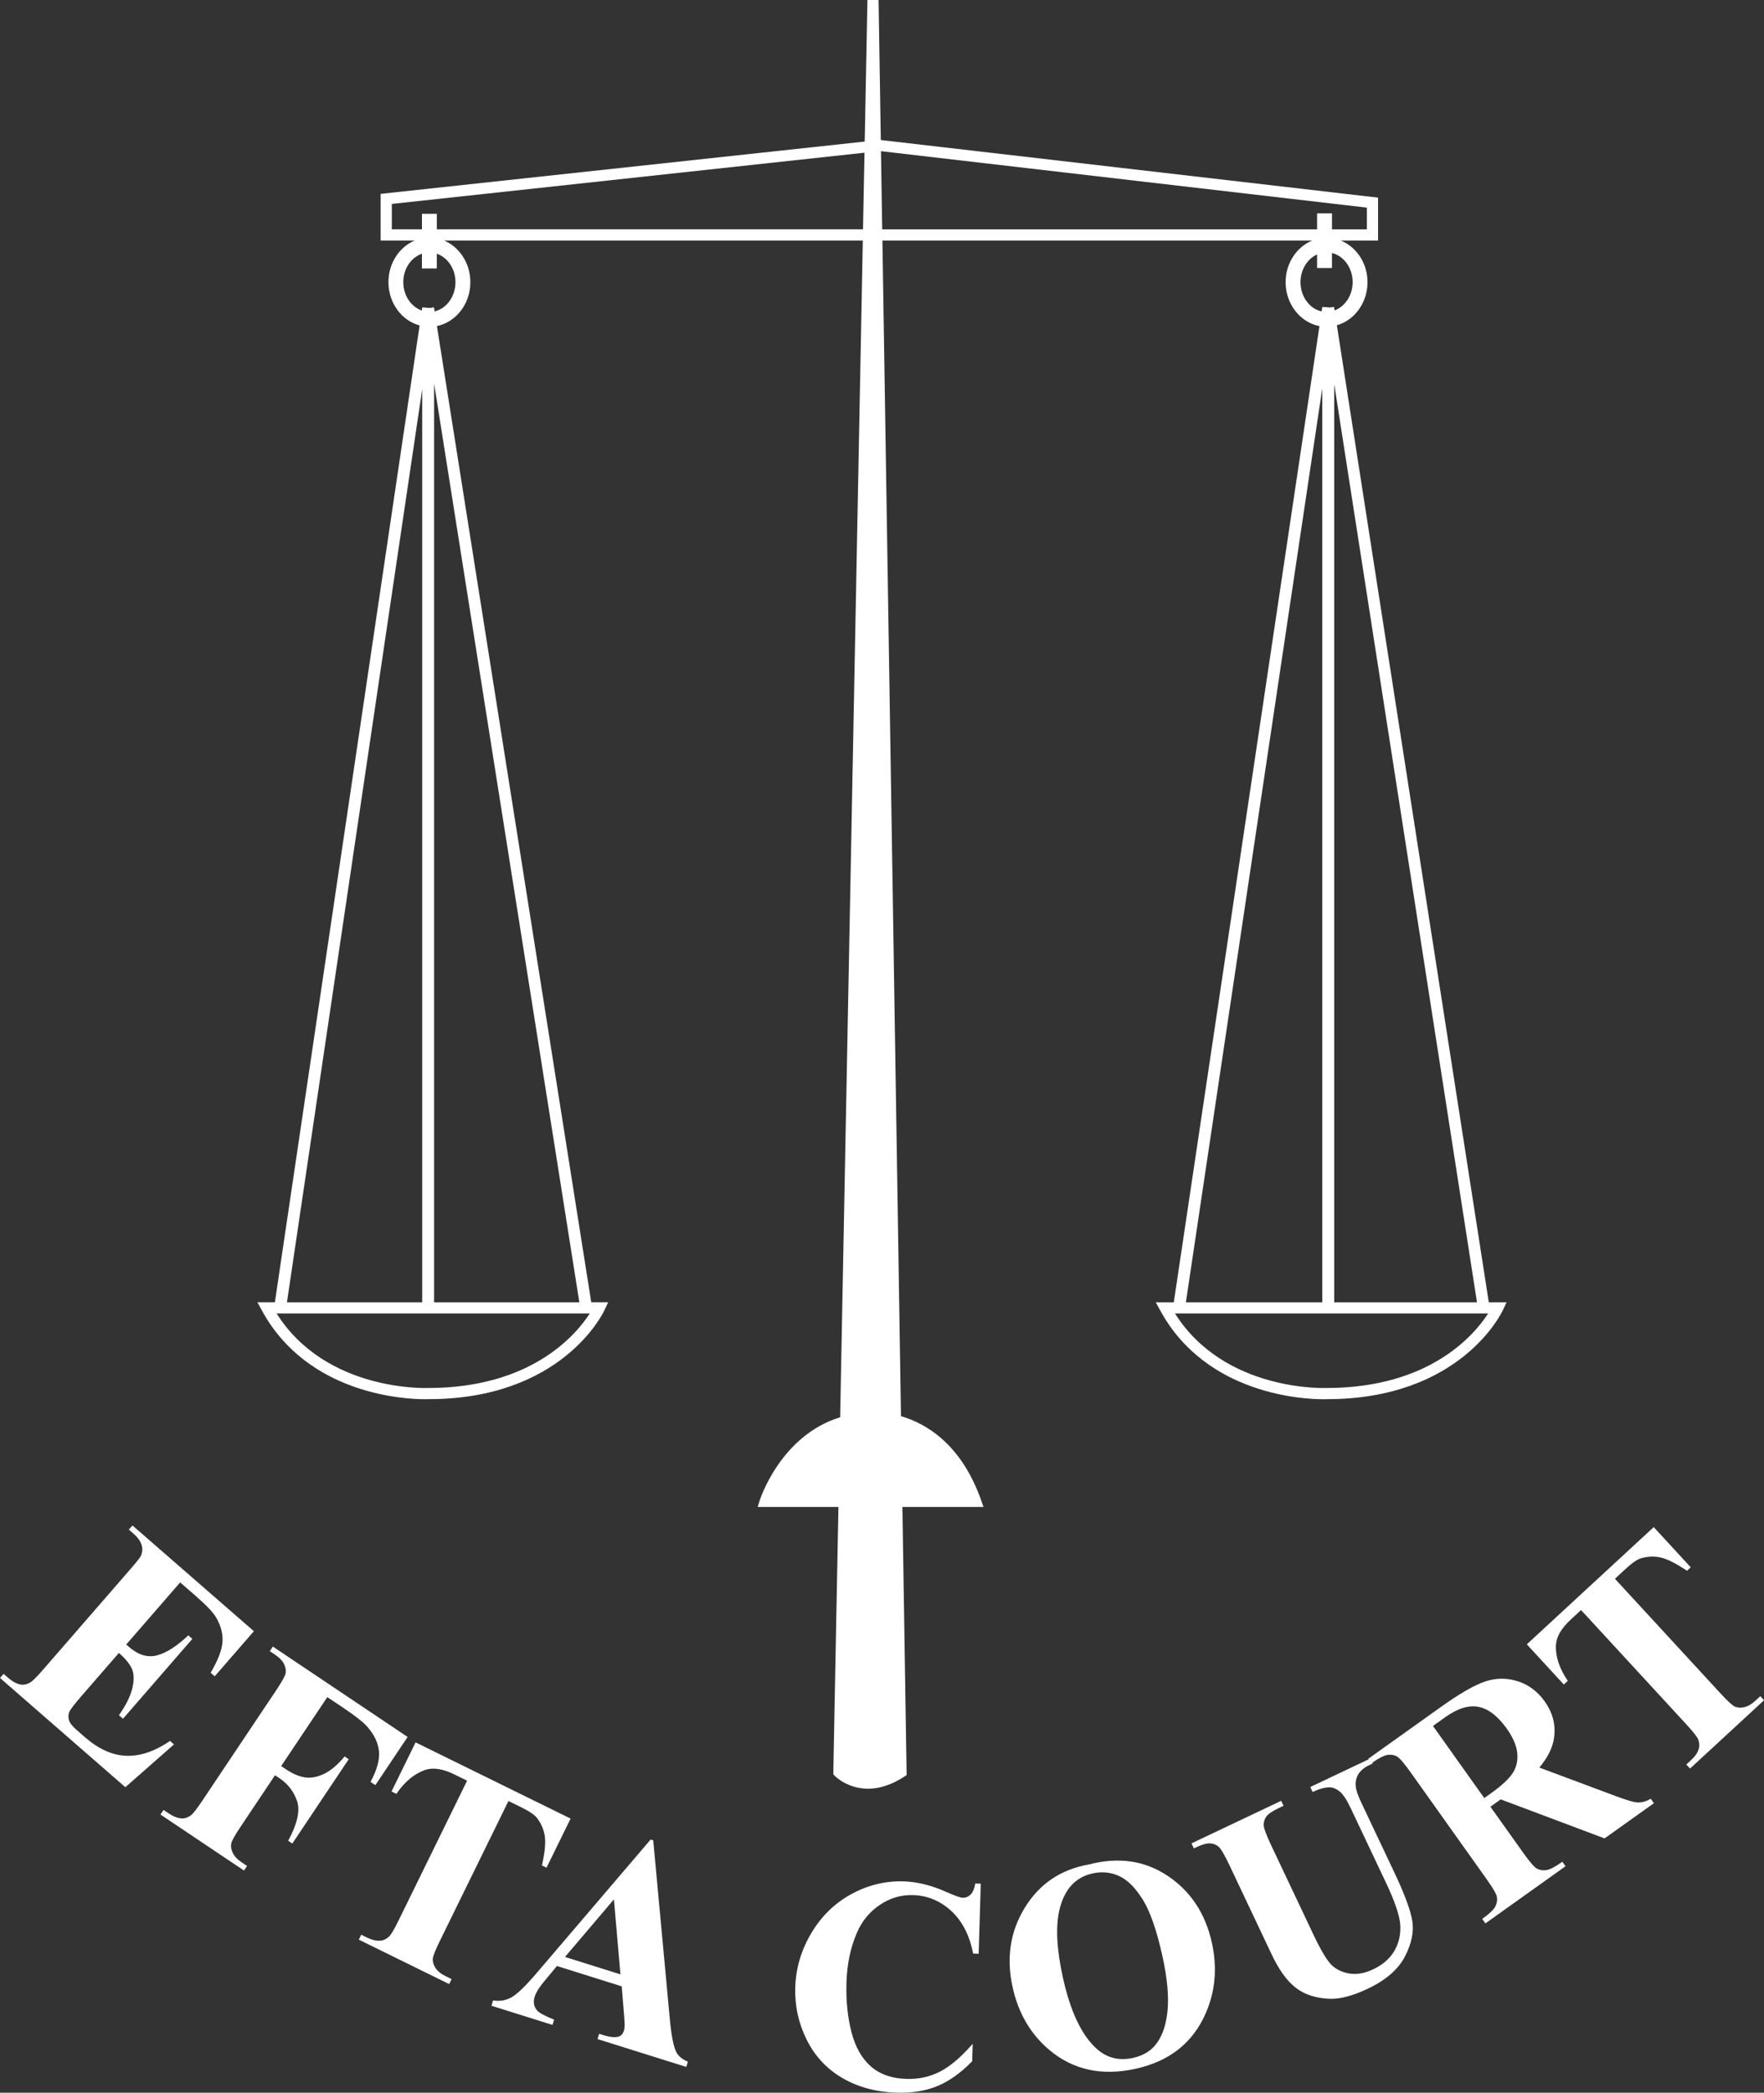 <?xml version="1.0" encoding="utf-8"?>
<!-- Generator: Adobe Illustrator 22.1.0, SVG Export Plug-In . SVG Version: 6.00 Build 0)  -->
<svg version="1.1" id="Layer_1" xmlns="http://www.w3.org/2000/svg" xmlns:xlink="http://www.w3.org/1999/xlink" x="0px" y="0px"
	 width="113px" height="134px" viewBox="0 0 113 134" style="enable-background:new 0 0 113 134;"
	 xml:space="preserve">
<rect x="0" y="0" width="113" height="134" fill="#333333" stroke="none"/>
<style type="text/css">
	.st0{fill:#FFFFFF;}
</style>
<g>
	<g>
		<path class="st0" d="M11.54,101.325l-3.454,3.976l0.185,0.161
			c0.59,0.512,1.186,0.69,1.788,0.533c0.604-0.16,1.27-0.586,2.002-1.281l0.26,0.226
			l-4.442,5.115l-0.26-0.227c0.427-0.604,0.709-1.162,0.841-1.669
			c0.132-0.509,0.137-0.925,0.011-1.25c-0.126-0.325-0.412-0.681-0.855-1.068
			l-2.392,2.752c-0.465,0.536-0.73,0.884-0.792,1.042
			c-0.06,0.158-0.065,0.328-0.014,0.508c0.053,0.179,0.211,0.386,0.477,0.616l0.554,0.484
			c0.868,0.755,1.747,1.149,2.637,1.183c0.891,0.033,1.826-0.283,2.806-0.949
			l0.253,0.221l-3.116,2.739L0,107.444l0.23-0.265l0.309,0.268
			c0.269,0.234,0.53,0.372,0.783,0.416c0.176,0.035,0.369,0,0.573-0.107
			c0.152-0.072,0.438-0.353,0.865-0.844l5.581-6.424c0.385-0.441,0.61-0.722,0.674-0.844
			c0.099-0.206,0.128-0.41,0.084-0.609c-0.057-0.286-0.236-0.56-0.537-0.823l-0.31-0.27
			L8.486,97.679l7.777,6.77l-2.509,2.888l-0.26-0.226
			c0.48-0.821,0.735-1.49,0.762-2.005c0.027-0.517-0.116-1.038-0.429-1.564
			c-0.181-0.309-0.623-0.77-1.326-1.383L11.54,101.325z"/>
		<path class="st0" d="M20.967,108.669l-2.956,4.417l0.295,0.197
			c0.452,0.303,0.87,0.479,1.252,0.529c0.382,0.05,0.786-0.027,1.21-0.234
			c0.426-0.203,0.861-0.575,1.308-1.11l0.263,0.178l-3.614,5.399l-0.265-0.176
			c0.587-1.085,0.778-1.933,0.57-2.543c-0.208-0.61-0.581-1.095-1.118-1.457
			l-0.295-0.196l-2.202,3.29c-0.369,0.55-0.569,0.913-0.604,1.089
			c-0.035,0.176-0.002,0.372,0.098,0.588c0.101,0.217,0.292,0.42,0.579,0.613
			l0.339,0.227l-0.196,0.294l-5.351-3.587l0.197-0.294l0.34,0.227
			c0.295,0.199,0.572,0.304,0.828,0.315c0.181,0.014,0.366-0.045,0.557-0.178
			c0.14-0.09,0.391-0.405,0.751-0.945l4.735-7.073c0.367-0.55,0.57-0.913,0.607-1.088
			c0.036-0.173,0.006-0.369-0.095-0.586c-0.099-0.215-0.292-0.42-0.579-0.612l-0.339-0.227
			l0.196-0.294l8.634,5.788l-2.065,3.085l-0.31-0.208
			c0.414-0.771,0.595-1.428,0.539-1.972c-0.057-0.542-0.31-1.07-0.765-1.58
			c-0.248-0.282-0.78-0.696-1.594-1.241L20.967,108.669z"/>
		<path class="st0" d="M36.552,116.448l-1.543,3.144l-0.292-0.145
			c0.181-0.81,0.244-1.427,0.187-1.847c-0.056-0.42-0.223-0.817-0.5-1.187
			c-0.157-0.205-0.494-0.434-1.008-0.687l-0.825-0.404l-4.395,8.961
			c-0.292,0.595-0.443,0.982-0.453,1.161c-0.011,0.179,0.048,0.368,0.176,0.569
			c0.126,0.2,0.348,0.38,0.664,0.533l0.367,0.181l-0.157,0.316l-5.787-2.844
			l0.155-0.316l0.366,0.181c0.322,0.157,0.61,0.223,0.864,0.199
			c0.181-0.009,0.358-0.092,0.536-0.246c0.128-0.108,0.334-0.453,0.62-1.036l4.395-8.962
			l-0.799-0.392c-0.744-0.366-1.367-0.467-1.865-0.301
			c-0.7,0.23-1.323,0.743-1.868,1.538l-0.31-0.151l1.541-3.146L36.552,116.448z"/>
		<path class="st0" d="M39.745,126.422l-0.418-4.801l-3.135,3.686L39.745,126.422z M39.827,127.189
			l-4.151-1.303l-0.87,1.049c-0.287,0.348-0.473,0.654-0.554,0.916
			c-0.108,0.346-0.056,0.643,0.16,0.889c0.125,0.148,0.486,0.34,1.084,0.582
			l-0.105,0.336l-3.909-1.226l0.105-0.337c0.444,0.066,0.847-0.008,1.213-0.223
			c0.364-0.217,0.896-0.732,1.588-1.547l7.291-8.536l0.166,0.053l1.064,11.458
			c0.102,1.085,0.247,1.793,0.427,2.124c0.138,0.25,0.382,0.446,0.73,0.589
			l-0.105,0.336l-5.685-1.784l0.105-0.337l0.233,0.074
			c0.458,0.143,0.799,0.178,1.025,0.102c0.158-0.057,0.266-0.178,0.322-0.36
			c0.035-0.11,0.053-0.227,0.054-0.353c0.005-0.059-0.011-0.313-0.047-0.765
			L39.827,127.189z"/>
		<path class="st0" d="M62.827,120.617l-0.135,4.485l-0.354-0.011
			c-0.23-1.178-0.7-2.091-1.407-2.736s-1.522-0.982-2.441-1.009
			c-0.769-0.024-1.481,0.187-2.136,0.633c-0.656,0.444-1.144,1.038-1.462,1.779
			c-0.411,0.951-0.634,2.013-0.668,3.189c-0.036,1.157,0.072,2.216,0.321,3.176
			c0.251,0.96,0.665,1.69,1.243,2.193c0.579,0.506,1.34,0.773,2.285,0.8
			c0.774,0.024,1.489-0.133,2.145-0.47c0.655-0.336,1.353-0.93,2.092-1.779
			l-0.033,1.116c-0.712,0.735-1.448,1.262-2.205,1.58
			c-0.757,0.318-1.636,0.462-2.636,0.432c-1.313-0.039-2.471-0.353-3.474-0.936
			c-1.002-0.585-1.766-1.403-2.289-2.457c-0.522-1.053-0.766-2.165-0.73-3.335
			c0.036-1.234,0.378-2.394,1.027-3.483c0.647-1.088,1.502-1.922,2.565-2.501
			c1.063-0.58,2.181-0.851,3.355-0.817c0.865,0.027,1.775,0.252,2.724,0.675
			c0.549,0.244,0.9,0.371,1.051,0.375c0.194,0.006,0.364-0.063,0.512-0.209
			c0.146-0.145,0.245-0.38,0.298-0.702L62.827,120.617z"/>
		<path class="st0" d="M69.989,119.957c-1.099,0.243-1.808,1.017-2.121,2.325
			c-0.254,1.073-0.182,2.516,0.217,4.33c0.473,2.157,1.185,3.671,2.133,4.545
			c0.661,0.61,1.445,0.815,2.35,0.616c0.608-0.134,1.082-0.401,1.422-0.801
			c0.433-0.512,0.698-1.237,0.796-2.174c0.098-0.937-0.008-2.109-0.316-3.513
			c-0.367-1.671-0.79-2.889-1.267-3.653c-0.479-0.765-0.984-1.268-1.517-1.509
			C71.151,119.88,70.586,119.826,69.989,119.957 M69.751,119.385
			c1.9-0.497,3.585-0.252,5.057,0.734c1.472,0.985,2.414,2.416,2.827,4.293
			c0.352,1.603,0.215,3.112-0.409,4.527c-0.826,1.877-2.321,3.052-4.479,3.527
			c-2.164,0.478-4.007,0.075-5.528-1.205c-1.203-1.014-1.987-2.355-2.354-4.027
			c-0.412-1.877-0.149-3.576,0.792-5.095C66.595,120.618,67.961,119.699,69.751,119.385"/>
		<path class="st0" d="M76.326,118.034l5.745-2.725l0.151,0.318l-0.286,0.137
			c-0.433,0.205-0.707,0.393-0.825,0.565c-0.116,0.17-0.169,0.357-0.158,0.556
			c0.011,0.199,0.173,0.631,0.489,1.299l2.712,5.728c0.497,1.047,0.9,1.704,1.21,1.972
			c0.312,0.268,0.692,0.431,1.144,0.493c0.452,0.06,0.939-0.033,1.465-0.283
			c0.601-0.285,1.048-0.67,1.337-1.157c0.289-0.485,0.42-1.029,0.394-1.629
			c-0.027-0.6-0.334-1.522-0.923-2.763l-2.259-4.771
			c-0.247-0.523-0.476-0.872-0.686-1.047c-0.209-0.175-0.414-0.268-0.614-0.279
			c-0.309-0.015-0.688,0.083-1.136,0.297l-0.152-0.319l3.85-1.826l0.152,0.318
			l-0.23,0.11c-0.312,0.148-0.542,0.337-0.686,0.568
			c-0.145,0.232-0.202,0.5-0.169,0.81c0.015,0.217,0.137,0.565,0.363,1.041
			l2.103,4.443c0.652,1.374,1.036,2.406,1.151,3.097c0.116,0.693-0.038,1.452-0.464,2.281
			c-0.426,0.827-1.215,1.516-2.369,2.064c-0.963,0.458-1.772,0.675-2.425,0.654
			c-0.891-0.029-1.621-0.259-2.189-0.694c-0.566-0.435-1.082-1.139-1.541-2.109
			l-2.712-5.728c-0.319-0.672-0.552-1.074-0.701-1.204
			c-0.149-0.131-0.333-0.203-0.554-0.217c-0.221-0.015-0.567,0.092-1.036,0.321
			L76.326,118.034z"/>
		<path class="st0" d="M91.794,110.516l3.287,4.617l0.421-0.3
			c0.686-0.488,1.151-0.92,1.398-1.296c0.245-0.375,0.343-0.804,0.294-1.288
			c-0.051-0.484-0.274-1.002-0.668-1.556c-0.572-0.803-1.173-1.27-1.803-1.398
			s-1.344,0.09-2.137,0.657L91.794,110.516z M95.474,115.686l2.103,2.953
			c0.406,0.571,0.695,0.907,0.867,1.006s0.373,0.134,0.604,0.102
			c0.23-0.03,0.575-0.209,1.033-0.536l0.205,0.286l-5.133,3.661l-0.205-0.286
			c0.464-0.331,0.747-0.601,0.846-0.809c0.101-0.209,0.132-0.41,0.096-0.603
			c-0.036-0.191-0.259-0.574-0.665-1.143l-4.869-6.841
			c-0.406-0.569-0.694-0.905-0.865-1.005c-0.172-0.101-0.373-0.134-0.604-0.102
			c-0.23,0.032-0.575,0.211-1.034,0.536l-0.205-0.286l4.66-3.323
			c1.213-0.866,2.164-1.41,2.852-1.636c0.686-0.224,1.377-0.226,2.07-0.005
			c0.692,0.22,1.266,0.649,1.719,1.287c0.554,0.779,0.745,1.61,0.573,2.499
			c-0.111,0.562-0.415,1.143-0.912,1.74l4.952,1.848c0.643,0.237,1.073,0.365,1.287,0.383
			c0.316,0.017,0.613-0.062,0.891-0.237l0.205,0.288l-3.158,2.252l-6.653-2.499
			L95.474,115.686z"/>
		<path class="st0" d="M105.936,97.783l2.372,2.575l-0.239,0.221
			c-0.691-0.462-1.242-0.743-1.654-0.842c-0.414-0.099-0.841-0.086-1.287,0.039
			c-0.247,0.071-0.581,0.303-1.004,0.693l-0.674,0.622l6.763,7.34
			c0.447,0.487,0.753,0.767,0.917,0.842c0.164,0.074,0.361,0.087,0.595,0.042
			c0.233-0.047,0.479-0.19,0.738-0.429l0.3-0.276l0.239,0.259l-4.74,4.375l-0.241-0.259
			l0.303-0.277c0.262-0.243,0.427-0.487,0.498-0.732c0.056-0.172,0.042-0.369-0.036-0.591
			c-0.056-0.157-0.303-0.475-0.742-0.951l-6.763-7.34l-0.655,0.603
			c-0.61,0.563-0.927,1.107-0.954,1.635c-0.038,0.735,0.217,1.502,0.76,2.297
			l-0.254,0.235l-2.372-2.575L105.936,97.783z"/>
	</g>
	<path class="st0" d="M95.37,83.387L85.638,20.828c1.126-0.322,1.963-1.432,1.963-2.761
		c0-1.228-0.718-2.263-1.716-2.666h2.392v-2.746L56.423,8.966L56.281,0.001L55.567,0
		l-0.175,9.064l-31.009,3.35v2.987h2.182c-0.982,0.414-1.682,1.45-1.682,2.666
		c0,1.341,0.853,2.462,1.996,2.772l-9.27,62.547h-1.119l0.289,0.53
		c2.947,5.407,9.216,5.679,10.438,5.679c0.284,0,0.214-0.004,0.226-0.004
		c8.515,0,11.168-5.462,11.277-5.694l0.239-0.511h-1.085L27.989,20.878
		c1.216-0.249,2.141-1.412,2.141-2.81c0-1.216-0.7-2.252-1.681-2.666h26.821
		l-1.451,75.347c-3.853,1.183-5.155,5.324-5.169,5.374l-0.111,0.369h5.17l-0.327,16.969
		l-0.003,0.148l0.101,0.107c0.011,0.012,0.798,0.818,2.125,0.818
		c0.649,0,1.427-0.193,2.307-0.764l0.166-0.109l-0.271-17.169h5.194l-0.132-0.383
		c-1.283-3.663-3.565-4.968-5.153-5.431l-1.189-75.276H84.057
		c-0.99,0.409-1.701,1.443-1.701,2.666c0,1.409,0.939,2.576,2.167,2.813l-9.33,62.506
		h-1.155l0.289,0.53c2.949,5.407,9.218,5.679,10.44,5.679
		c0.283,0,0.214-0.004,0.226-0.004c8.513,0,11.168-5.462,11.277-5.694l0.239-0.511H95.37z
		 M94.614,83.387h-9.146V24.592L94.614,83.387z M27.046,24.917v58.47h-8.664L27.046,24.917z
		 M27.424,88.876h-0.015c-0.069,0-6.514,0.26-9.69-4.774h20.061
		C36.923,85.435,34.067,88.876,27.424,88.876z M37.112,83.387h-9.303V24.56L37.112,83.387z
		 M29.176,18.068c0,0.922-0.574,1.694-1.335,1.872l-0.031-0.198V19.737H27.808l-0.009-0.058
		l-0.247,0.039l-0.502-0.037l-0.03,0.204c-0.683-0.24-1.185-0.96-1.185-1.818
		c0-0.863,0.506-1.585,1.194-1.821v0.945h0.954v-0.945
		C28.671,16.484,29.176,17.205,29.176,18.068z M27.984,14.685v-0.995h-0.954v0.995h-1.93
		v-1.627L55.378,9.778l-0.095,4.907H27.984z M56.513,14.685l-0.079-5.005l31.128,3.615v1.391
		h-2.237v-1.025h-0.954v1.025H56.513z M83.309,18.068c0-0.808,0.441-1.496,1.062-1.775v0.869
		h0.954v-0.961c0.755,0.183,1.324,0.95,1.324,1.867c0,0.848-0.489,1.56-1.159,1.809
		l-0.022-0.141v-0.029l-0.005-0l-0.009-0.056l-0.244,0.038l-0.504-0.037l-0.043,0.29
		C83.893,19.772,83.309,18.997,83.309,18.068z M84.703,24.865v58.522h-8.736L84.703,24.865z
		 M84.974,88.876h-0.015c-0.066-0.001-6.513,0.262-9.692-4.774h20.062
		C94.471,85.435,91.616,88.876,84.974,88.876z"/>
</g>
</svg>
